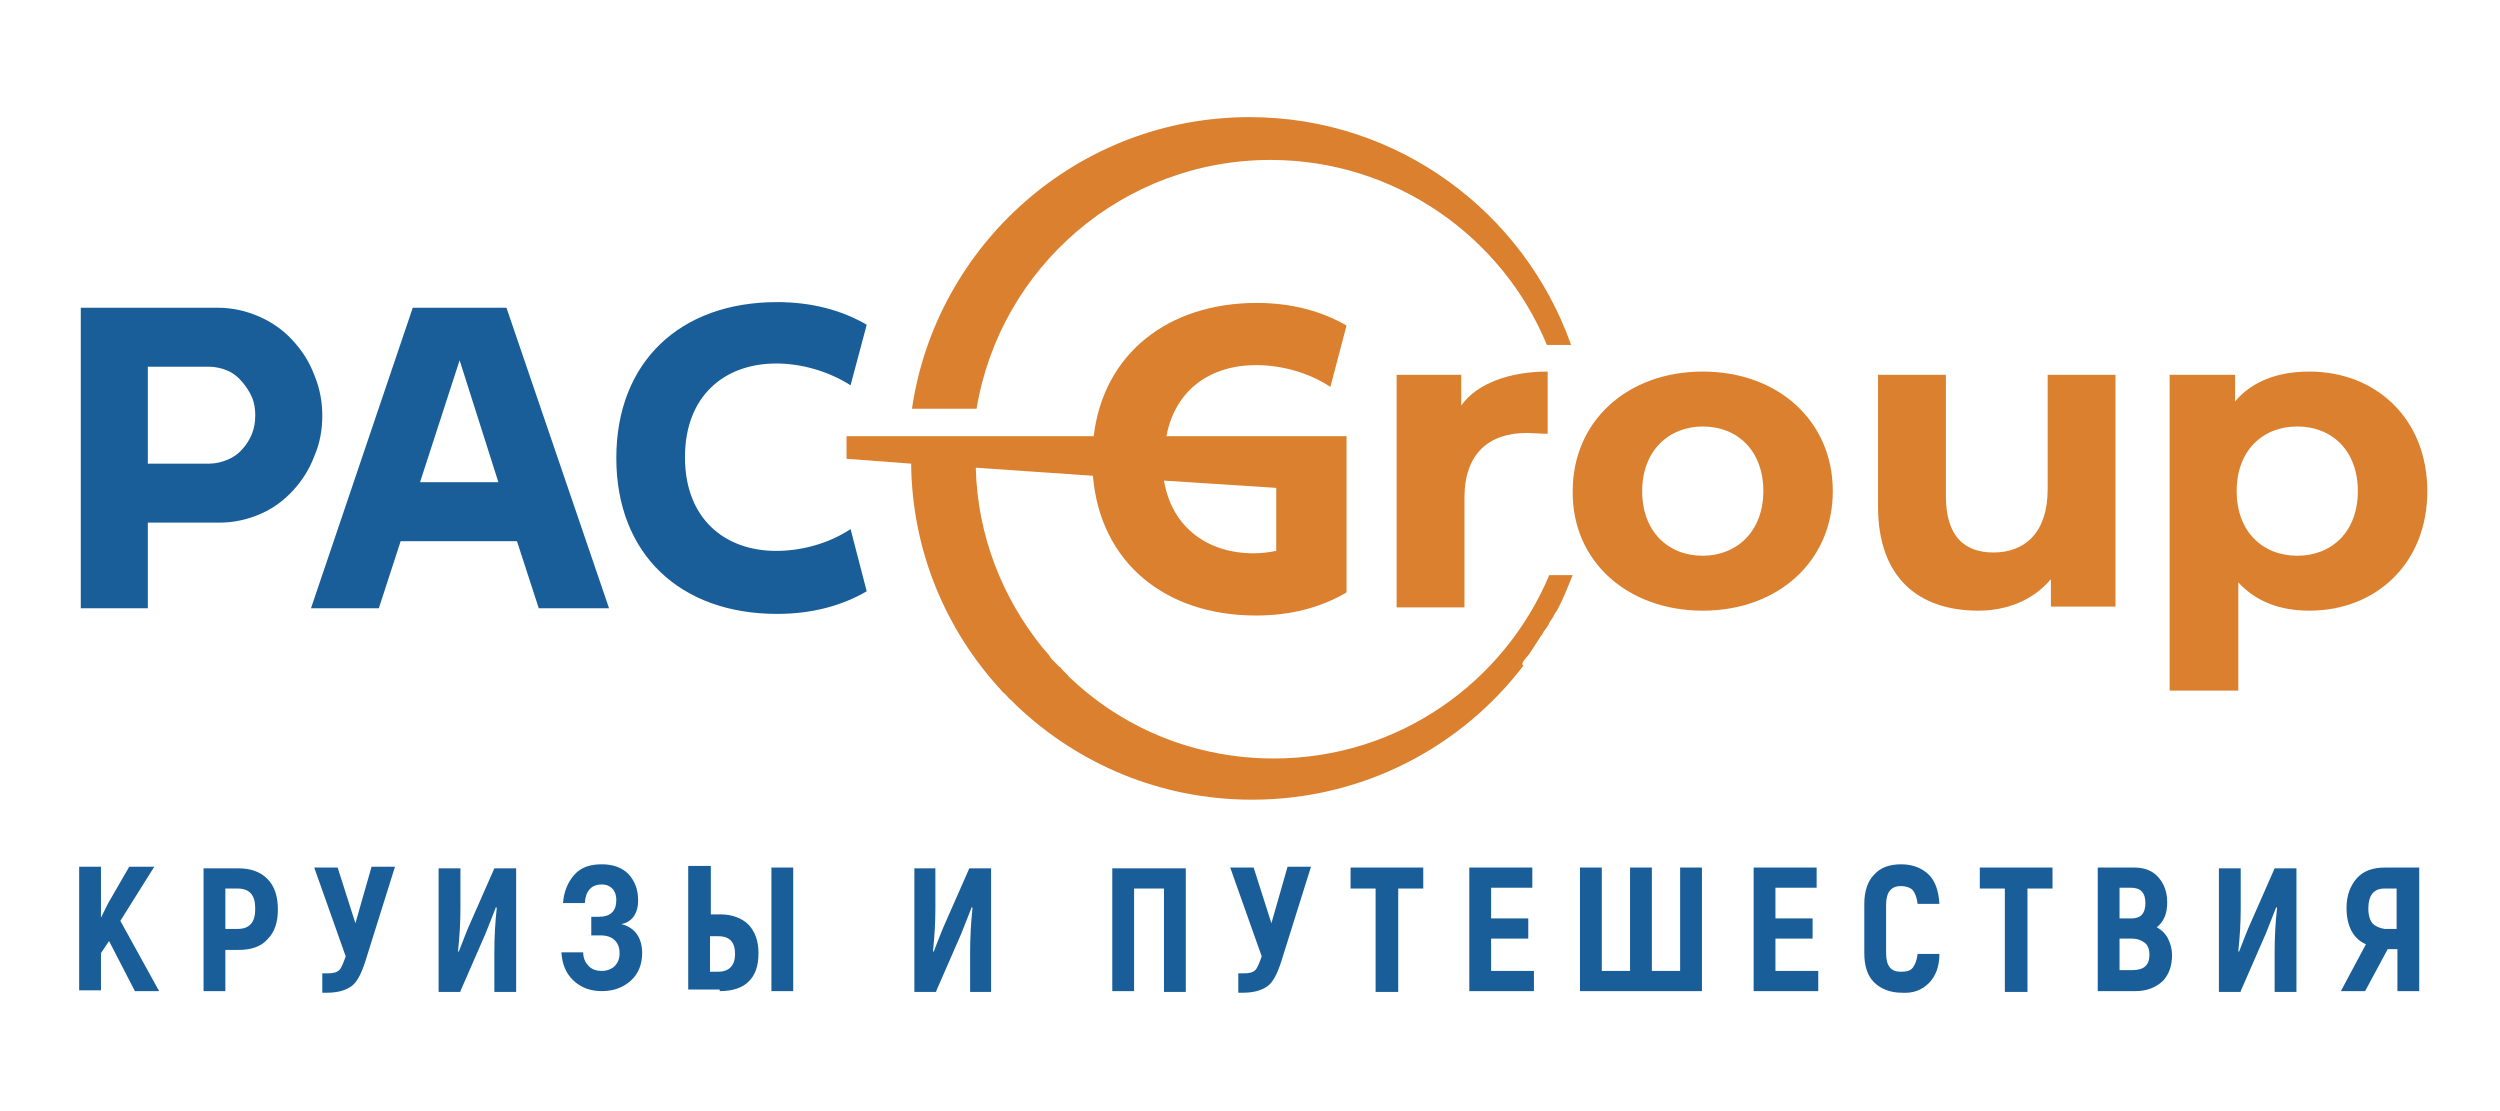 <?xml version="1.0" encoding="utf-8"?>
<!-- Generator: Adobe Illustrator 26.3.1, SVG Export Plug-In . SVG Version: 6.00 Build 0)  -->
<svg version="1.1" id="Слой_1" xmlns="http://www.w3.org/2000/svg" xmlns:xlink="http://www.w3.org/1999/xlink" x="0px" y="0px"
	 viewBox="0 0 309.5 137.6" style="enable-background:new 0 0 309.5 137.6;" xml:space="preserve">
<style type="text/css">
	.st0{fill:#195E99;}
	.st1{fill:#DA802E;}
</style>
<g>
	<g>
		<path class="st0" d="M19.7,122.7l-4.8-8.7l4.2-6.7h-3.1l-2.6,4.5l-0.9,1.8v-6.3H9.8v15.3h2.7V118l1-1.5l3.2,6.2H19.7z M25.2,107.4
			v15.3h2.7v-5.1h1.6c1.6,0,2.8-0.4,3.6-1.3c0.9-0.9,1.3-2.1,1.3-3.7c0-1.6-0.4-2.9-1.3-3.8c-0.9-0.9-2.1-1.3-3.6-1.3H25.2z
			 M27.9,115V110h1.5c1.5,0,2.2,0.8,2.2,2.5c0,1.7-0.7,2.5-2.2,2.5H27.9z M44,114.3l-2.2-6.9h-2.9l3.9,11c-0.3,0.8-0.5,1.4-0.8,1.7
			c-0.3,0.3-0.8,0.4-1.4,0.4h-0.7v2.4h0.6c1.3,0,2.3-0.3,3-0.8c0.7-0.5,1.2-1.5,1.7-3l3.7-11.8H46L44,114.3z M57,122.7l3.1-7.1
			c0.1-0.2,0.5-1.3,1.3-3.3l0.1,0.1c-0.2,1.8-0.3,3.6-0.3,5.6v4.8h2.7v-15.3h-2.7l-3.3,7.5c-0.1,0.3-0.5,1.2-1.1,2.8l-0.1,0
			c0.2-1.9,0.3-3.6,0.3-5.3v-5h-2.7v15.3H57z M79,111.5c0-1.4-0.4-2.4-1.2-3.3c-0.8-0.8-1.9-1.2-3.3-1.2c-1.5,0-2.6,0.4-3.4,1.3
			c-0.8,0.9-1.3,2.1-1.4,3.5h2.7c0.1-1.5,0.8-2.3,2.1-2.3c0.6,0,1,0.2,1.3,0.5c0.3,0.3,0.5,0.8,0.5,1.4c0,1.4-0.7,2.1-2.2,2.1h-0.9
			v2.3h1.1c0.8,0,1.4,0.2,1.8,0.6c0.4,0.4,0.6,0.9,0.6,1.6c0,0.7-0.2,1.2-0.6,1.6c-0.4,0.4-1,0.6-1.6,0.6c-0.7,0-1.3-0.2-1.7-0.7
			c-0.4-0.4-0.6-1-0.6-1.6h-2.7c0.1,1.4,0.5,2.5,1.4,3.4c0.9,0.9,2.1,1.4,3.6,1.4c1.4,0,2.6-0.4,3.6-1.3c0.9-0.8,1.4-2,1.4-3.4
			c0-1.9-0.9-3.2-2.6-3.6C78.2,114.2,79,113.1,79,111.5 M89.1,122.7c1.6,0,2.8-0.4,3.6-1.2c0.8-0.8,1.2-1.9,1.2-3.5
			c0-1.5-0.4-2.6-1.2-3.5c-0.8-0.8-2-1.3-3.5-1.3h-1.2v-6h-2.8v15.3H89.1z M98.2,107.4h-2.7v15.3h2.7V107.4z M87.9,115.9h1
			c1.4,0,2.1,0.7,2.1,2.2c0,1.4-0.7,2.2-2.1,2.2h-1V115.9z M115.9,122.7l3.1-7.1c0.1-0.2,0.5-1.3,1.3-3.3l0.1,0.1
			c-0.2,1.8-0.3,3.6-0.3,5.6v4.8h2.6v-15.3H120l-3.3,7.5c-0.1,0.3-0.5,1.2-1.1,2.8l-0.1,0c0.2-1.9,0.3-3.6,0.3-5.3v-5h-2.6v15.3
			H115.9z M137.7,107.4v15.3h2.7V110h3.7v12.8h2.7v-15.3H137.7z M157.4,114.3l-2.2-6.9h-2.9l3.9,11c-0.3,0.8-0.5,1.4-0.8,1.7
			c-0.3,0.3-0.8,0.4-1.4,0.4h-0.7v2.4h0.6c1.3,0,2.3-0.3,3-0.8c0.7-0.5,1.2-1.5,1.7-3l3.7-11.8h-2.9L157.4,114.3z M167.2,107.4v2.6
			h3.1v12.8h2.8V110h3.1v-2.6H167.2z M184.6,116.2h4.6v-2.5h-4.6v-3.8h5.1v-2.5h-7.8v15.3h8v-2.5h-5.3V116.2z M210.7,122.7v-15.3
			h-2.7v12.8h-3.5v-12.8h-2.7v12.8h-3.5v-12.8h-2.7v15.3H210.7z M219.8,116.2h4.6v-2.5h-4.6v-3.8h5.1v-2.5h-7.8v15.3h8v-2.5h-5.3
			V116.2z M238.8,121.7c0.8-0.8,1.3-2,1.3-3.6h-2.7c-0.1,0.8-0.3,1.3-0.6,1.7c-0.3,0.4-0.8,0.5-1.5,0.5c-1.2,0-1.8-0.7-1.8-2.3V112
			c0-1.5,0.6-2.3,1.8-2.3c0.7,0,1.2,0.2,1.5,0.5c0.3,0.4,0.5,0.9,0.6,1.7h2.7c-0.1-1.6-0.5-2.8-1.3-3.6c-0.8-0.8-2-1.3-3.4-1.3
			c-1.5,0-2.6,0.4-3.4,1.3c-0.8,0.8-1.2,2.1-1.2,3.6v6.1c0,1.6,0.4,2.8,1.2,3.6c0.8,0.8,2,1.3,3.4,1.3
			C236.8,123,237.9,122.6,238.8,121.7 M245.1,107.4v2.6h3.1v12.8h2.8V110h3.1v-2.6H245.1z M268.3,111.7c0-1.3-0.4-2.3-1.1-3.1
			c-0.7-0.8-1.7-1.2-3-1.2h-4.5v15.3h4.7c1.3,0,2.4-0.4,3.3-1.2c0.8-0.8,1.2-1.9,1.2-3.3c0-0.7-0.2-1.4-0.5-2
			c-0.3-0.6-0.8-1.1-1.4-1.4C267.9,114.1,268.3,113.1,268.3,111.7 M265.6,111.8c0,1.3-0.6,1.9-1.7,1.9h-1.5v-3.8h1.4
			C265,109.9,265.6,110.5,265.6,111.8 M262.4,120.2v-4h1.5c0.7,0,1.2,0.2,1.6,0.5c0.4,0.3,0.6,0.8,0.6,1.5c0,1.3-0.7,1.9-2.1,1.9
			H262.4z M277.4,122.7l3.1-7.1c0.1-0.2,0.5-1.3,1.3-3.3l0.1,0.1c-0.2,1.8-0.3,3.6-0.3,5.6v4.8h2.7v-15.3h-2.7l-3.3,7.5
			c-0.1,0.3-0.5,1.2-1.1,2.8l-0.1,0c0.2-1.9,0.3-3.6,0.3-5.3v-5h-2.7v15.3H277.4z M292.8,122.7l2.8-5.2h1.2v5.2h2.7v-15.3h-4.2
			c-1.5,0-2.7,0.4-3.5,1.3c-0.8,0.9-1.3,2.1-1.3,3.7c0,2.2,0.8,3.8,2.4,4.5l-3.1,5.8H292.8z M293.7,114.3c-0.3-0.4-0.5-1-0.5-1.8
			c0-1.7,0.7-2.5,2-2.5h1.5v5h-1.5C294.6,114.9,294.1,114.7,293.7,114.3"/>
	</g>
	<g>
		<path class="st1" d="M253.5,46.4v14.2c0,5.3-2.8,7.8-6.7,7.8c-3.7,0-5.9-2.1-5.9-7v-15h-8.4v16.3c0,8.9,5.1,12.9,12.4,12.9
			c3.6,0,6.8-1.3,9-3.9v3.4h8V46.4H253.5L253.5,46.4z"/>
		<path class="st1" d="M285.9,46c-3.9,0-7.1,1.2-9.2,3.7v-3.3h-8.1v39.1h8.5V72.1c2.2,2.4,5.2,3.5,8.8,3.5c8.2,0,14.6-5.8,14.6-14.8
			C300.5,51.8,294.1,46,285.9,46L285.9,46z M284.4,68.8c-4.3,0-7.5-3-7.5-8s3.2-8,7.5-8c4.3,0,7.5,3,7.5,8S288.7,68.8,284.4,68.8
			L284.4,68.8z"/>
		<path class="st1" d="M210.8,75.6c9.3,0,16.1-6.1,16.1-14.8c0-8.7-6.8-14.8-16.1-14.8c-9.3,0-16.1,6.1-16.1,14.8
			C194.6,69.5,201.5,75.6,210.8,75.6L210.8,75.6z M210.8,68.8c-4.3,0-7.5-3-7.5-8s3.3-8,7.5-8c4.3,0,7.5,3,7.5,8
			S215,68.8,210.8,68.8L210.8,68.8z"/>
		<path class="st1" d="M180.9,50.2v-3.8h-8v28.8h8.4V61.6c0-5.5,3.1-8,7.7-8c0.6,0,1.9,0.1,2.6,0.1V46C187,46,182.9,47.4,180.9,50.2
			L180.9,50.2z"/>
		<path class="st0" d="M107.3,40.2c-3.1-1.8-6.8-2.8-11.1-2.8c-12,0-19.9,7.4-19.9,19.3c0,11.9,7.9,19.3,19.9,19.3
			c4.3,0,8-1,11.1-2.8l-2-7.7c-2.7,1.8-6.1,2.7-9.2,2.7c-6.4,0-11.3-4-11.3-11.6c0-7.6,4.9-11.6,11.3-11.6c3,0,6.4,0.9,9.2,2.7
			L107.3,40.2L107.3,40.2z"/>
		<path class="st0" d="M49.6,67h14.4l2.7,8.3h8.7L62.7,38.1H51.1L38.5,75.3h8.4L49.6,67L49.6,67z M56.9,44.6l4.8,15.1H52L56.9,44.6
			L56.9,44.6z"/>
		<path class="st0" d="M39.9,51.5c0-1.8-0.3-3.4-1-5.1c-0.6-1.6-1.5-3-2.7-4.3c-1.1-1.2-2.5-2.2-4.1-2.9c-1.6-0.7-3.3-1.1-5.1-1.1
			H10v37.2h8.3V64.7h8.9c1.8,0,3.5-0.4,5.1-1.1c1.6-0.7,2.9-1.7,4-2.9c1.1-1.2,2-2.6,2.6-4.2C39.6,54.9,39.9,53.2,39.9,51.5
			L39.9,51.5z M31.6,51.4c0,0.8-0.1,1.5-0.4,2.3c-0.3,0.7-0.7,1.4-1.2,1.9c-0.5,0.6-1.1,1-1.8,1.3c-0.7,0.3-1.5,0.5-2.3,0.5h-7.6
			V45.4h7.6c0.8,0,1.6,0.2,2.3,0.5c0.7,0.3,1.3,0.8,1.8,1.4c0.5,0.6,0.9,1.2,1.2,1.9C31.5,49.9,31.6,50.7,31.6,51.4L31.6,51.4z"/>
	</g>
	<path class="st1" d="M188.8,81.6c0,0,0.3-0.4,0.5-0.6c0,0,1.3-2,1.3-2c0.1-0.2,0.3-0.4,0.4-0.6c0-0.1,0.1-0.1,0.1-0.2
		c0.1-0.1,0.2-0.3,0.3-0.4c0.1-0.1,0.1-0.2,0.2-0.3c0.1-0.1,0.1-0.2,0.2-0.4c0.1-0.1,0.1-0.2,0.2-0.3c0.1-0.1,0.1-0.2,0.2-0.3
		c0.1-0.1,0.1-0.2,0.2-0.4c0.1-0.1,0.1-0.2,0.2-0.3c0.1-0.1,0.3-0.5,0.3-0.5c0.7-1.3,1.2-2.7,1.8-4.1h-2.9
		c-5.6,13.3-18.7,22.7-34.1,22.7c-9.6,0-18.3-3.6-24.8-9.6c0,0-0.7-0.6-0.7-0.7c-0.2-0.2-0.6-0.6-0.7-0.7c-0.1-0.1-0.2-0.3-0.4-0.4
		c-0.1-0.1-0.5-0.5-0.6-0.6c-0.1-0.1-0.5-0.5-0.5-0.6c-0.1-0.2-1-1.2-1-1.2c-4.9-6.1-8-13.8-8.2-22.2l14.5,1
		c0.9,10.7,8.9,17.3,20.2,17.3c4.3,0,8-1,11.1-2.8l0.1-0.1l0-12.3h0v-7h0l0,0h-22.3c1.1-5.8,5.5-8.8,11.1-8.8c3.1,0,6.5,0.9,9.2,2.7
		l2-7.6c-3.1-1.8-6.9-2.8-11.1-2.8c-11,0-19,6.3-20.2,16.5h-14.5h-8h-8.1v2.8l8,0.6c0.1,10.8,4.3,20.6,11.1,28c0,0,0,0,0,0
		c0.1,0.1,0.3,0.4,0.4,0.4c0.1,0.1,0.2,0.2,0.3,0.3c0,0,0.4,0.5,0.5,0.5c0.1,0.1,0.1,0.1,0.2,0.2c0.1,0.1,0.2,0.2,0.2,0.2
		c0,0,0.1,0.1,0.1,0.1c0.1,0.1,0.3,0.3,0.3,0.3c7.6,7.2,17.8,11.6,29.1,11.6c13.7,0,25.9-6.5,33.6-16.6
		C188.3,82.3,188.6,81.8,188.8,81.6z M158,60.4v7.8c-1,0.2-1.9,0.3-2.8,0.3c-5.6,0-10.1-3.1-11.1-9L158,60.4z"/>
	<path class="st1" d="M194.5,42.7c-5.8-16.4-21.4-28.2-39.8-28.2c-21.2,0-38.8,15.7-41.8,36.1h8c2.9-17.5,18.1-30.8,36.4-30.8
		c15.4,0,28.7,9.5,34.2,22.9H194.5z"/>
</g>
</svg>
